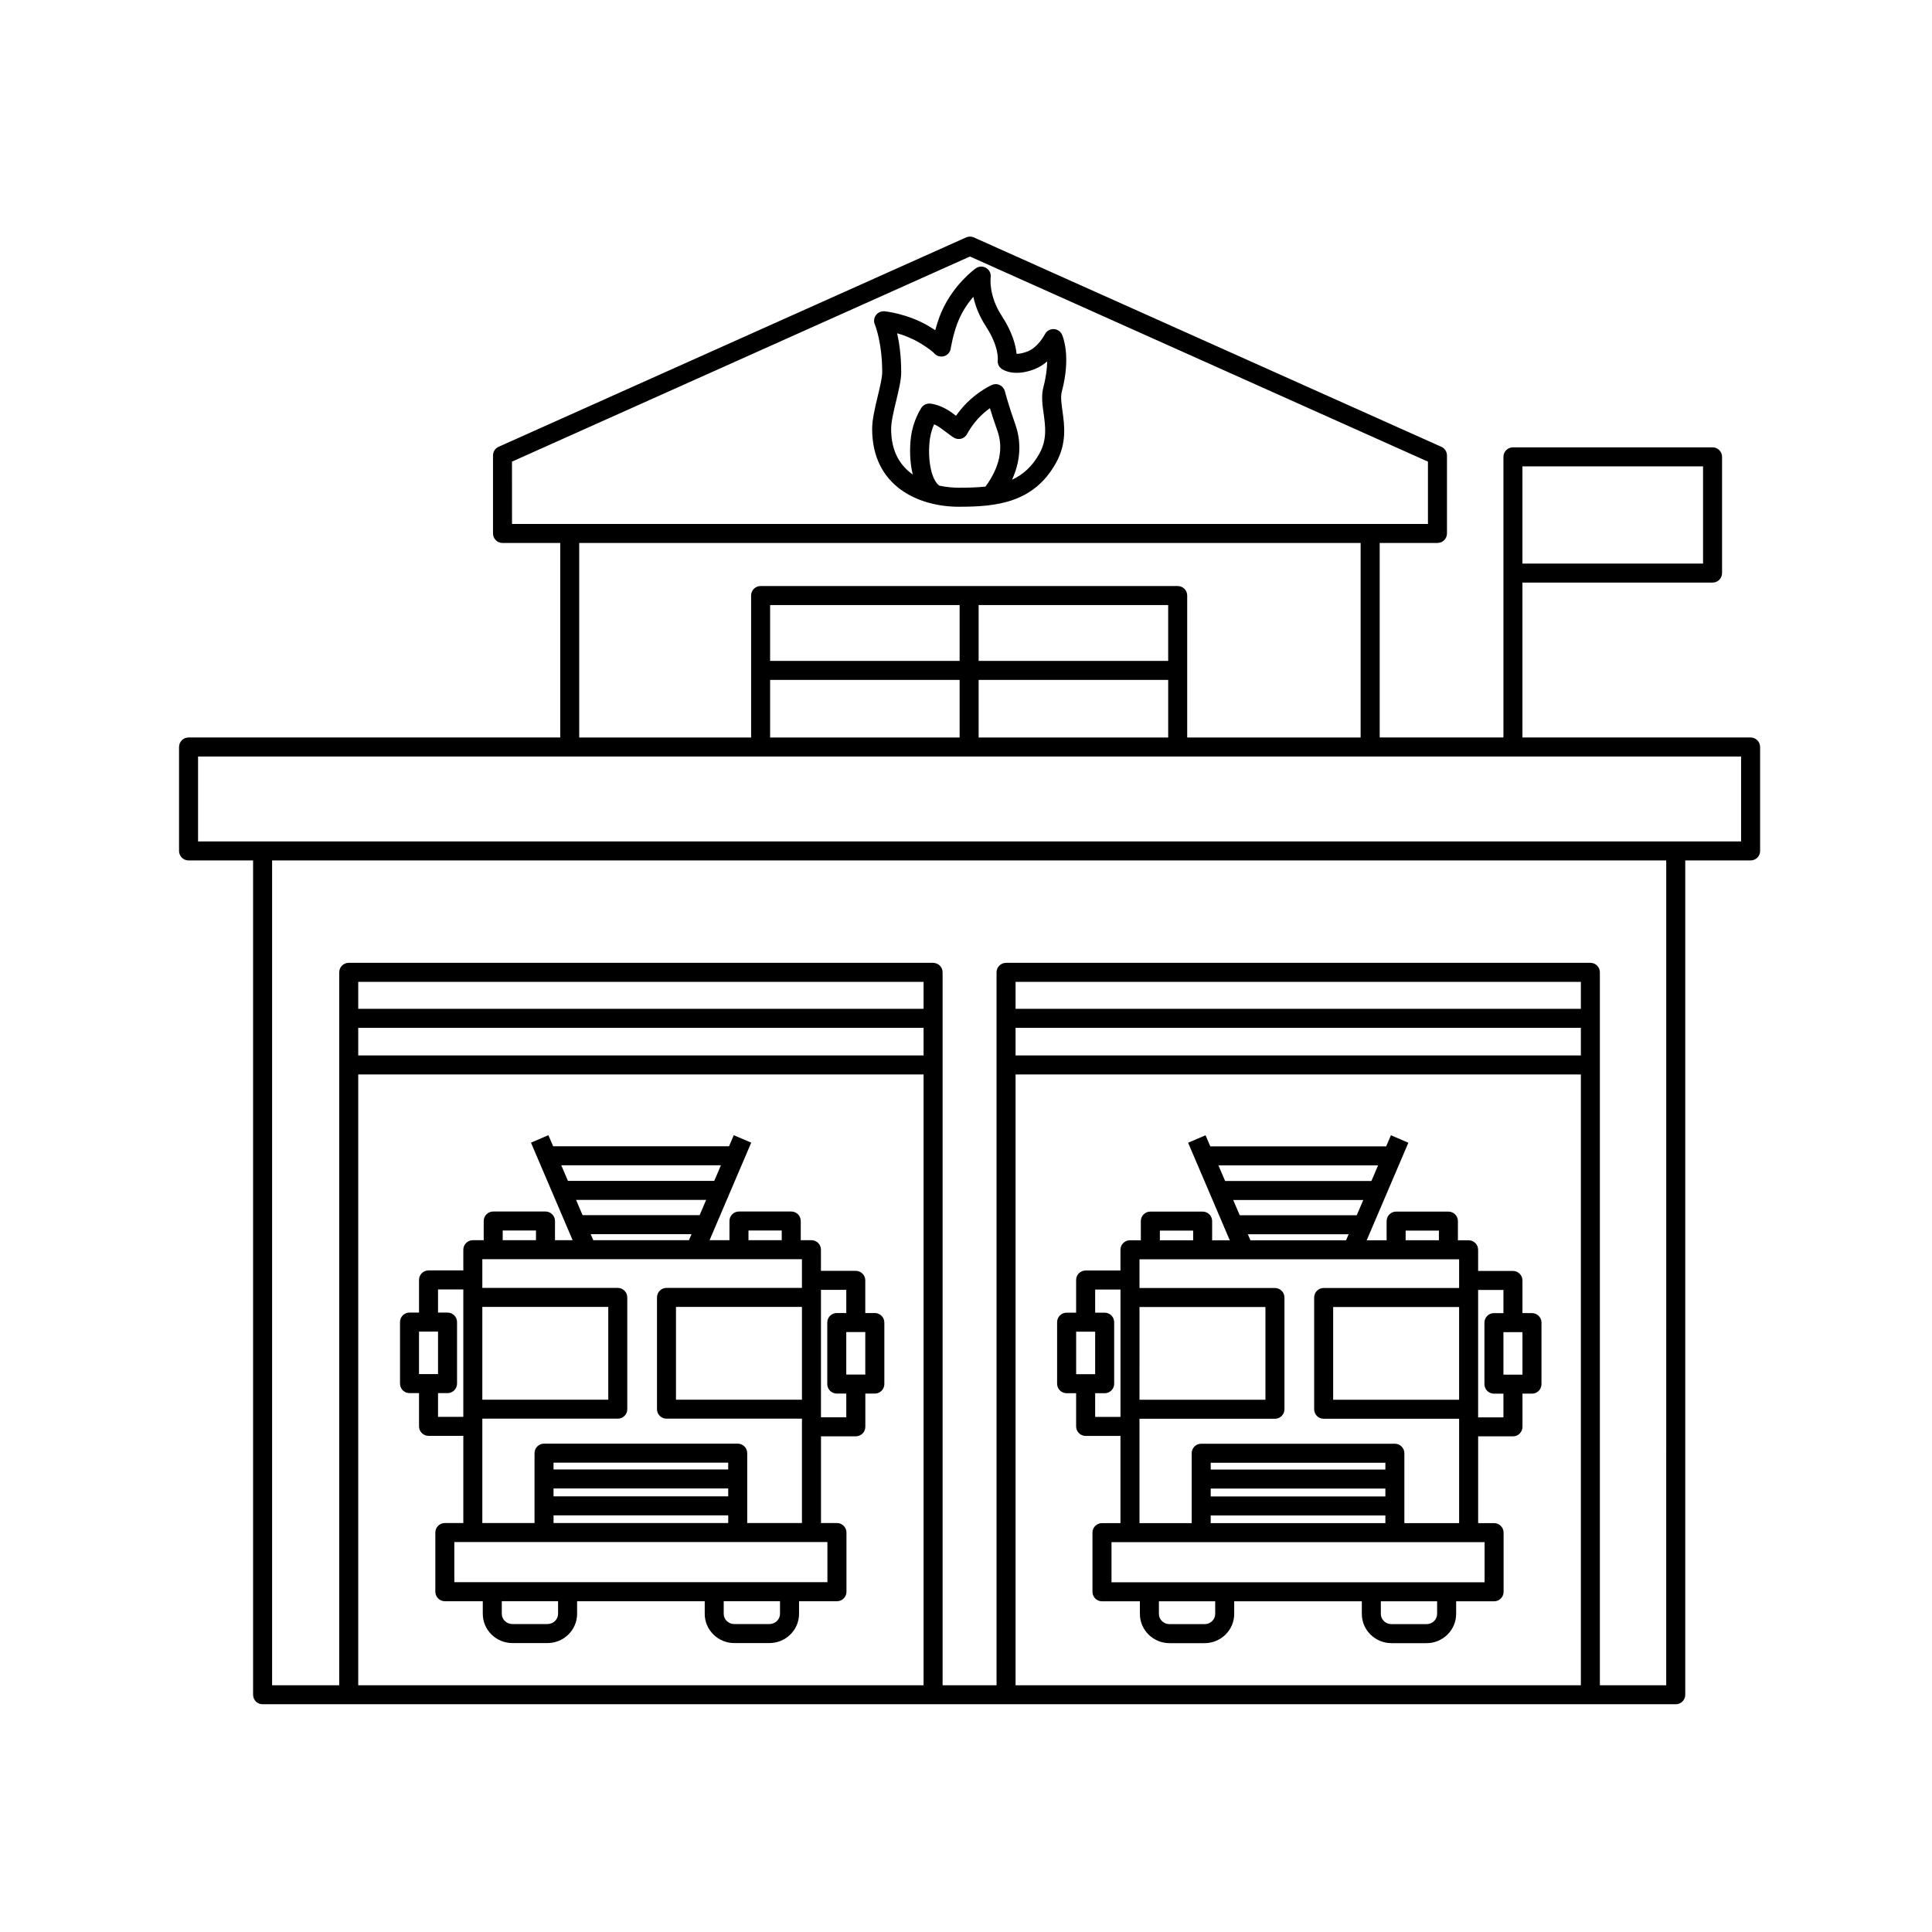 <?xml version="1.0" encoding="UTF-8"?>
<!-- Uploaded to: ICON Repo, www.svgrepo.com, Generator: ICON Repo Mixer Tools -->
<svg fill="#000000" width="800px" height="800px" version="1.1" viewBox="144 144 512 512" xmlns="http://www.w3.org/2000/svg">
 <path d="m607.93 339.44h-60.469v-41.047h50.383c1.387 0 2.519-1.125 2.519-2.519v-30.805c0-1.391-1.133-2.519-2.519-2.519h-52.898c-1.387 0-2.519 1.125-2.519 2.519v74.371h-32.797v-51.551h15.312c1.387 0 2.519-1.125 2.519-2.519v-20.664c0-0.992-0.582-1.895-1.484-2.297l-123.89-55.488c-0.668-0.297-1.398-0.297-2.066 0l-123.89 55.488c-0.906 0.402-1.484 1.305-1.484 2.297v20.664c0 1.391 1.133 2.519 2.519 2.519h15.301v51.551h-98.5c-1.387 0-2.519 1.125-2.519 2.519v27.547c0 1.391 1.133 2.519 2.519 2.519h17.102v221.1c0 1.391 1.133 2.519 2.519 2.519h374.5c1.387 0 2.519-1.125 2.519-2.519v-221.1h17.32c1.387 0 2.519-1.125 2.519-2.519v-27.547c-0.004-1.391-1.133-2.519-2.519-2.519zm-60.469-71.852h47.863v25.766h-47.863zm-267.78-1.25 121.37-54.359 121.37 54.359v16.512h-242.73zm17.82 21.551h207.08v51.551h-45.961v-37.617c0-1.391-1.133-2.519-2.519-2.519h-110.53c-1.387 0-2.519 1.125-2.519 2.519v37.617h-45.551zm156.08 31.25h-50.234v-14.801h50.234zm-55.27 0h-50.223v-14.801h50.223zm-50.223 5.039h50.223v15.262h-50.223zm55.262 0h50.234v15.262h-50.234zm-14.594 87.172h-149.82v-7.152h149.82zm-149.82 5.039h149.82v7.312h-149.82zm0 12.348h149.82v161.87l-149.82 0.004zm324.01-17.387h-149.81v-7.152h149.81zm-149.81 5.039h149.81v7.312h-149.81zm0 12.348h149.81v161.87l-149.81 0.004zm172.43 161.87h-17.582v-188.93c0-1.391-1.133-2.519-2.519-2.519h-154.85c-1.387 0-2.519 1.125-2.519 2.519v188.93h-14.297v-188.93c0-1.391-1.133-2.519-2.519-2.519h-154.86c-1.387 0-2.519 1.125-2.519 2.519v188.93h-17.789v-218.58h369.46zm19.84-223.62h-408.92v-22.508h408.92zm-179.96-134.3c-0.395-0.887-1.27-1.461-2.242-1.48-1.023 0.012-1.871 0.523-2.301 1.391-0.02 0.035-1.801 3.469-4.625 4.555-1.27 0.488-2.223 0.613-2.875 0.621-0.207-2.156-1.055-5.648-3.906-10.027-3.551-5.461-2.981-10.031-2.961-10.203 0.156-1-0.305-1.992-1.172-2.523-0.855-0.527-1.957-0.496-2.773 0.094-0.246 0.168-5.902 4.246-9.082 11.527-0.707 1.629-1.25 3.359-1.652 4.859-0.531-0.348-1.133-0.723-1.82-1.125-5.539-3.254-11.387-3.863-11.633-3.887-0.867-0.043-1.75 0.309-2.273 1.023-0.535 0.719-0.641 1.664-0.289 2.481 0.02 0.051 1.949 4.676 1.949 12.645 0 1.441-0.602 3.941-1.18 6.356-0.727 3.035-1.484 6.176-1.484 8.695 0 15.203 12.359 20.602 22.945 20.602 9.801 0 19.867-0.906 25.82-11.699 2.856-5.188 2.195-9.883 1.672-13.656-0.285-2.027-0.531-3.785-0.176-5.137 2.481-9.332 0.312-14.543 0.059-15.109zm-32.469 40.035c-2.098-1.352-3.273-6.883-2.551-12.355 0.207-1.559 0.688-2.934 1.121-3.918 0.551 0.234 1.191 0.582 1.871 1.094 2.488 1.879 3.258 2.387 3.258 2.387 0.59 0.395 1.34 0.496 2.047 0.336 0.695-0.191 1.277-0.668 1.602-1.312 0.012-0.023 1.199-2.367 3.492-4.66 0.867-0.859 1.742-1.57 2.527-2.125 0.473 1.57 1.121 3.609 1.949 5.902 1.719 4.793 0.59 9.789-3.125 14.875-2.227 0.238-4.59 0.305-7.098 0.305-1.145 0-3.008-0.117-5.094-0.527zm27.598-19.094c0.461 3.352 0.945 6.812-1.094 10.527-1.945 3.531-4.418 5.648-7.285 6.977 2.766-6.023 2.125-11.168 0.84-14.766-1.742-4.852-2.715-8.629-2.727-8.668-0.188-0.719-0.68-1.32-1.348-1.645-0.668-0.336-1.438-0.336-2.125-0.031-0.137 0.062-3.434 1.566-6.582 4.703-1.219 1.215-2.184 2.445-2.902 3.465-0.266-0.195-0.57-0.422-0.895-0.676-2.941-2.223-5.648-2.535-5.945-2.562-0.934-0.059-1.812 0.344-2.332 1.113-0.09 0.133-2.184 3.316-2.754 7.637-0.422 3.238-0.309 6.863 0.461 10.051-3.188-2.262-5.727-5.906-5.727-12.066 0-1.918 0.68-4.762 1.348-7.512 0.68-2.828 1.32-5.5 1.32-7.539 0-4.356-0.523-7.836-1.074-10.316 1.703 0.488 3.758 1.246 5.738 2.406 3.019 1.77 3.984 2.812 3.996 2.812 0.621 0.793 1.645 1.117 2.629 0.875 0.965-0.254 1.691-1.066 1.84-2.062 0.012-0.039 0.648-4.215 2.176-7.695 1.062-2.449 2.488-4.473 3.809-6.012 0.492 2.258 1.465 4.984 3.336 7.848 3.504 5.387 3.141 8.789 3.148 8.789-0.168 0.961 0.234 1.922 1.035 2.484 0.531 0.363 3.426 2.09 8.629 0.094 1.32-0.508 2.461-1.258 3.426-2.082-0.031 1.789-0.277 4.043-0.984 6.727-0.625 2.336-0.293 4.766 0.043 7.125zm129.41 238.36h-2.519v-8.656c0-1.391-1.133-2.519-2.519-2.519h-9.23v-5.609c0-1.391-1.133-2.519-2.519-2.519h-2.836v-5.082c0-1.391-1.133-2.519-2.519-2.519h-13.855c-1.387 0-2.519 1.125-2.519 2.519v5.082h-5.281l11.047-25.852-4.625-1.977-1.258 2.941h-46.609l-1.258-2.941-4.625 1.977 11.039 25.852h-4.672v-5.082c0-1.391-1.133-2.519-2.519-2.519h-13.855c-1.387 0-2.519 1.125-2.519 2.519v5.082h-2.883c-1.387 0-2.519 1.125-2.519 2.519v5.492h-9.23c-1.387 0-2.519 1.125-2.519 2.519v8.656h-2.519c-1.387 0-2.519 1.125-2.519 2.519v16.305c0 1.391 1.133 2.519 2.519 2.519h2.519v8.801c0 1.391 1.133 2.519 2.519 2.519h9.23v23.109h-4.898c-1.387 0-2.519 1.125-2.519 2.519v15.68c0 1.391 1.133 2.519 2.519 2.519h10.047v3.34c0 4.269 3.523 7.75 7.852 7.75h9.301c4.32 0 7.844-3.477 7.844-7.75v-3.34h33.82v3.34c0 4.269 3.523 7.75 7.852 7.75h9.301c4.32 0 7.844-3.477 7.844-7.75v-3.34h10.055c1.387 0 2.519-1.125 2.519-2.519v-15.68c0-1.391-1.133-2.519-2.519-2.519l-4.227-0.004v-22.992h9.23c1.387 0 2.519-1.125 2.519-2.519v-8.801h2.519c1.387 0 2.519-1.125 2.519-2.519v-16.305c0-1.391-1.133-2.516-2.519-2.516zm-19.305 22.961h-33.379v-24.582h33.379zm-14.172-44.828h8.816v2.562h-8.816zm-45.695-8.113h34.469l-1.727 4.039h-31.016zm38.391-9.168-1.766 4.133h-38.773l-1.766-4.133zm-34.512 18.246h26.711l-0.684 1.598h-25.348zm-23.312-0.965h8.816v2.562h-8.816zm-5.402 20.246h33.375v24.582h-33.379zm-16.789 6.539h5.039v11.266h-5.039zm5.039 22.59v-6.281h2.519c1.387 0 2.519-1.125 2.519-2.519v-16.305c0-1.391-1.133-2.519-2.519-2.519h-2.519v-6.137h6.711v33.762zm31.812 52.203c0 1.496-1.258 2.711-2.805 2.711h-9.301c-1.555 0-2.812-1.215-2.812-2.711v-3.34h14.918zm58.812 0c0 1.496-1.258 2.711-2.805 2.711h-9.301c-1.555 0-2.812-1.215-2.812-2.711v-3.34h14.918zm12.578-8.375h-98.871v-10.641h98.871zm-72.582-24.84h46.289v2.09h-46.289zm46.289-5.035h-46.289v-1.805h46.289zm-46.289 12.164h46.289v2.027h-46.289zm51.324 2.027v-18.52c0-1.391-1.133-2.519-2.519-2.519h-51.324c-1.387 0-2.519 1.125-2.519 2.519v18.52h-13.836v-27.656l35.898 0.004c1.387 0 2.519-1.125 2.519-2.519v-29.617c0-1.391-1.133-2.519-2.519-2.519h-35.898v-7.606l84.707-0.004v7.606h-35.895c-1.387 0-2.519 1.125-2.519 2.519v29.617c0 1.391 1.133 2.519 2.519 2.519h35.895v27.656zm26.254-28.027h-6.711v-33.762h6.711v6.137h-2.519c-1.387 0-2.519 1.125-2.519 2.519v16.305c0 1.391 1.133 2.519 2.519 2.519h2.519zm5.039-11.32h-5.039v-11.266h5.039zm-171.64-16.332h-2.519v-8.656c0-1.391-1.133-2.519-2.519-2.519h-9.23v-5.606c0-1.391-1.133-2.519-2.519-2.519h-2.832v-5.082c0-1.391-1.133-2.519-2.519-2.519h-13.855c-1.387 0-2.519 1.125-2.519 2.519v5.086h-5.273l11.039-25.855-4.625-1.977-1.254 2.941h-46.609l-1.258-2.941-4.625 1.977 11.047 25.855h-4.68l0.004-5.086c0-1.391-1.133-2.519-2.519-2.519h-13.855c-1.387 0-2.519 1.125-2.519 2.519v5.086h-2.883c-1.387 0-2.519 1.125-2.519 2.519v5.484h-9.219c-1.387 0-2.519 1.125-2.519 2.519v8.656h-2.519c-1.387 0-2.519 1.125-2.519 2.519v16.305c0 1.391 1.133 2.519 2.519 2.519h2.519v8.809c0 1.391 1.133 2.519 2.519 2.519h9.219v23.105h-4.898c-1.387 0-2.519 1.125-2.519 2.519v15.68c0 1.391 1.133 2.519 2.519 2.519h10.055v3.34c0 4.269 3.523 7.75 7.844 7.75h9.301c4.328 0 7.852-3.477 7.852-7.75v-3.34h33.82v3.34c0 4.269 3.523 7.75 7.844 7.75h9.301c4.328 0 7.852-3.477 7.852-7.75v-3.34h10.047c1.387 0 2.519-1.125 2.519-2.519v-15.68c0-1.391-1.133-2.519-2.519-2.519h-4.231v-22.984h9.23c1.387 0 2.519-1.125 2.519-2.519v-8.809h2.519c1.387 0 2.519-1.125 2.519-2.519v-16.305c-0.008-1.395-1.137-2.523-2.527-2.523zm-19.305 22.965h-33.379v-24.582h33.379zm-14.168-44.828h8.816v2.566h-8.816zm-45.691-8.113h34.469l-1.723 4.039h-31.02zm38.387-9.172-1.766 4.133h-38.773l-1.766-4.133zm-34.508 18.25h26.715l-0.684 1.605h-25.348zm-23.32-0.965h8.816v2.566h-8.816zm-5.402 20.246h33.379v24.582h-33.379zm-16.777 6.539h5.039v11.266h-5.039zm5.039 22.594v-6.289h2.519c1.387 0 2.519-1.125 2.519-2.519v-16.305c0-1.391-1.133-2.519-2.519-2.519h-2.519v-6.137h6.699v33.766zm31.812 52.199c0 1.496-1.258 2.711-2.812 2.711h-9.301c-1.543 0-2.805-1.215-2.805-2.711v-3.34h14.918zm58.812 0c0 1.496-1.258 2.711-2.812 2.711h-9.301c-1.543 0-2.805-1.215-2.805-2.711v-3.34h14.918zm12.566-8.379h-98.871v-10.641h98.871zm-72.578-24.836h46.289v2.09h-46.289zm46.285-5.039h-46.289v-1.805h46.289zm-46.285 12.168h46.289v2.027h-46.289zm51.324 2.027v-18.52c0-1.391-1.133-2.519-2.519-2.519h-51.324c-1.387 0-2.519 1.125-2.519 2.519v18.52h-13.836v-27.656h35.895c1.387 0 2.519-1.125 2.519-2.519v-29.617c0-1.391-1.133-2.519-2.519-2.519h-35.895v-7.602h84.703v7.602h-35.895c-1.387 0-2.519 1.125-2.519 2.519v29.617c0 1.391 1.133 2.519 2.519 2.519h35.895v27.656zm26.254-28.023h-6.711v-33.766h6.711v6.137h-2.519c-1.387 0-2.519 1.125-2.519 2.519v16.305c0 1.391 1.133 2.519 2.519 2.519h2.519zm5.035-11.328h-5.039v-11.266h5.039z"/>
</svg>